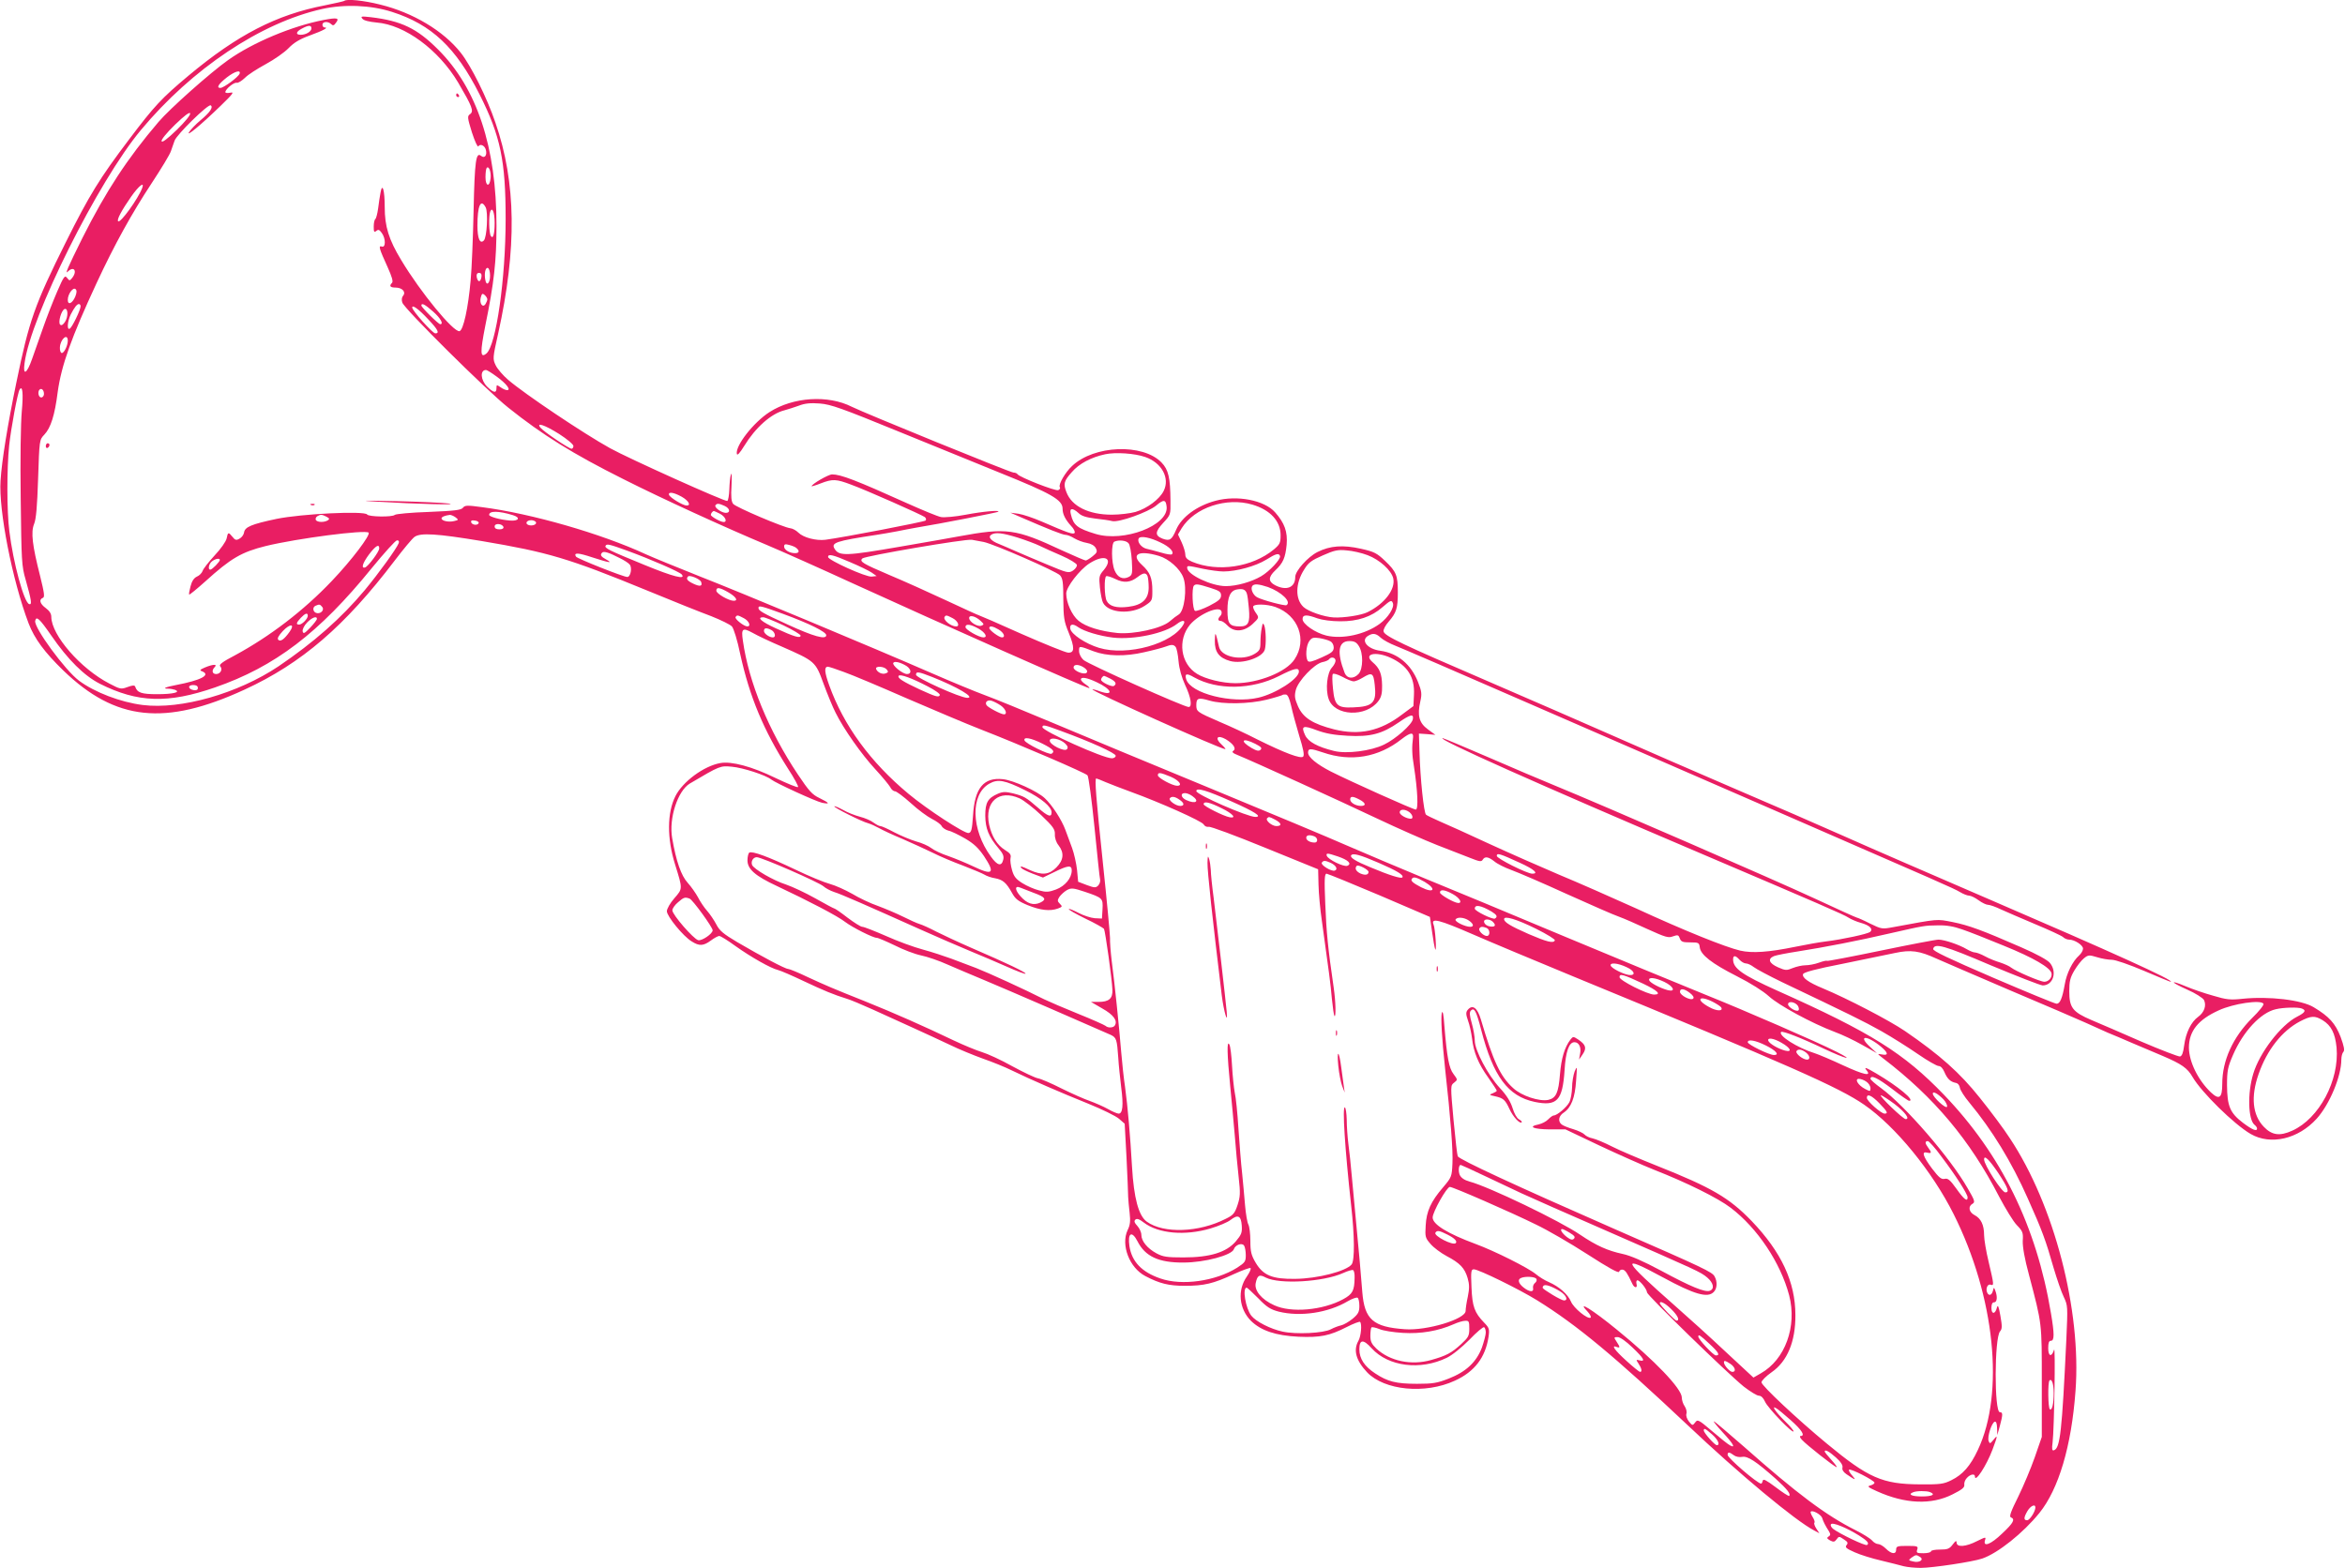 <?xml version="1.0" standalone="no"?>
<!DOCTYPE svg PUBLIC "-//W3C//DTD SVG 20010904//EN"
 "http://www.w3.org/TR/2001/REC-SVG-20010904/DTD/svg10.dtd">
<svg version="1.0" xmlns="http://www.w3.org/2000/svg"
 width="1280pt" height="856pt" viewBox="0 0 1280 856"
 preserveAspectRatio="xMidYMid meet">
<g transform="translate(0,856) scale(0.1,-0.1)"
fill="#e91e63" stroke="none">
<path d="M1879 8555 c-3 -2 -50 -13 -105 -24 -265 -51 -478 -161 -745 -384
-148 -124 -187 -166 -325 -349 -159 -210 -217 -304 -344 -559 -171 -343 -201
-428 -271 -769 -47 -228 -79 -423 -86 -534 -11 -161 64 -544 153 -779 32 -84
88 -159 190 -258 285 -275 555 -304 989 -104 311 143 548 347 819 704 48 63
97 122 109 130 33 23 120 18 367 -23 362 -61 474 -94 900 -269 140 -58 298
-121 352 -141 53 -21 104 -46 113 -56 10 -11 30 -76 45 -149 52 -237 128 -418
261 -627 34 -52 59 -98 55 -101 -3 -4 -59 19 -124 50 -127 62 -239 92 -300 81
-90 -16 -205 -101 -245 -180 -46 -91 -47 -231 -2 -374 42 -135 42 -131 -4
-184 -23 -26 -41 -58 -41 -71 0 -27 89 -137 136 -165 41 -26 63 -25 104 5 19
14 39 25 46 25 7 0 46 -24 87 -54 87 -62 195 -123 234 -132 16 -4 78 -31 139
-60 110 -52 166 -75 234 -96 19 -5 85 -33 145 -60 61 -28 160 -73 220 -100 61
-28 151 -69 201 -93 49 -24 130 -57 180 -75 49 -17 121 -46 159 -65 103 -50
262 -119 416 -181 74 -30 150 -67 167 -82 l31 -27 10 -185 c5 -102 9 -198 9
-215 1 -16 4 -56 8 -87 5 -45 3 -66 -11 -94 -38 -81 10 -206 97 -251 78 -41
128 -53 215 -53 106 0 156 12 266 63 48 22 90 37 93 34 4 -4 -5 -24 -20 -46
-53 -75 -43 -176 22 -242 55 -54 136 -81 260 -87 119 -5 169 5 263 53 37 19
70 31 73 28 11 -12 5 -78 -9 -103 -29 -51 -14 -107 47 -172 94 -99 317 -121
479 -46 108 49 167 127 184 239 6 43 4 49 -24 78 -52 54 -65 87 -69 194 -4 87
-2 97 13 97 26 0 248 -109 345 -169 219 -136 424 -307 821 -681 282 -267 588
-522 692 -576 l28 -15 -17 26 c-9 14 -14 28 -10 32 3 4 -1 17 -10 31 -8 13
-13 26 -10 29 10 10 56 -16 62 -34 6 -20 17 -42 37 -73 10 -17 9 -22 -2 -29
-11 -7 -9 -11 8 -21 19 -10 25 -9 36 6 12 17 14 17 39 0 22 -14 25 -20 15 -32
-9 -12 -2 -18 45 -39 31 -14 96 -34 144 -45 48 -12 103 -25 123 -31 20 -5 62
-9 93 -9 64 0 284 33 336 51 85 29 223 139 312 249 105 130 175 365 197 666
33 440 -116 1014 -358 1379 -32 50 -106 149 -164 221 -109 137 -218 234 -409
365 -85 58 -316 178 -448 233 -80 33 -115 59 -108 78 4 10 71 28 215 56 114
23 243 50 286 59 88 19 134 12 228 -31 30 -13 209 -91 399 -172 190 -80 377
-161 415 -178 39 -18 93 -42 120 -54 28 -11 86 -36 130 -55 44 -19 121 -51
170 -72 103 -44 135 -66 163 -115 49 -84 226 -258 317 -311 109 -63 260 -28
361 84 70 78 134 231 134 322 0 17 5 36 11 42 8 8 4 30 -15 82 -29 74 -62 111
-147 162 -66 40 -243 61 -389 46 -65 -7 -87 -5 -160 17 -47 13 -114 36 -149
51 -91 38 -86 24 8 -18 44 -19 84 -45 91 -56 15 -30 2 -68 -31 -92 -39 -28
-68 -87 -77 -157 -5 -40 -12 -58 -23 -60 -8 -1 -103 35 -210 81 -107 47 -230
100 -273 118 -103 44 -121 68 -121 157 0 55 5 75 28 114 15 25 38 55 52 66 23
19 29 19 72 6 25 -8 62 -14 80 -14 20 0 95 -26 175 -60 77 -33 143 -60 146
-60 30 3 -328 165 -983 447 -313 135 -673 291 -800 348 -126 56 -401 176 -610
265 -209 90 -501 217 -650 283 -148 65 -452 198 -675 294 -474 204 -574 251
-578 276 -2 10 11 34 28 53 42 49 50 73 50 159 0 94 -8 114 -70 173 -44 42
-59 50 -131 66 -98 22 -169 17 -238 -18 -53 -27 -121 -103 -121 -136 0 -58
-48 -77 -110 -45 -38 20 -38 44 1 81 43 40 55 69 62 140 6 71 -11 118 -63 177
-58 66 -207 95 -325 63 -101 -27 -185 -88 -215 -158 -24 -56 -35 -63 -74 -49
-43 17 -42 37 3 86 41 44 41 45 40 122 -1 124 -11 169 -49 208 -102 105 -368
95 -488 -19 -38 -35 -76 -102 -67 -116 4 -6 -1 -13 -9 -16 -16 -6 -212 71
-222 87 -3 5 -13 9 -22 9 -17 0 -814 325 -882 359 -130 66 -321 54 -450 -29
-87 -56 -187 -184 -178 -228 2 -11 16 4 40 43 61 100 147 177 220 195 18 5 53
16 78 25 33 13 64 16 115 12 61 -5 115 -24 440 -157 204 -83 449 -183 545
-222 278 -112 340 -147 340 -195 0 -30 15 -60 47 -95 14 -14 22 -31 19 -37 -7
-11 -36 -1 -181 62 -44 19 -100 38 -125 42 l-45 6 55 -24 c152 -66 230 -97
246 -97 9 0 31 -8 48 -19 17 -10 48 -22 68 -25 24 -4 42 -15 49 -28 10 -19 8
-25 -17 -45 -16 -13 -33 -23 -38 -23 -5 0 -63 25 -129 55 -255 119 -301 125
-567 76 -25 -5 -168 -30 -319 -56 -289 -50 -331 -52 -355 -12 -21 34 4 43 229
77 28 4 77 13 110 19 33 7 83 16 110 21 124 20 440 82 444 86 11 10 -83 2
-177 -16 -57 -11 -117 -16 -135 -13 -18 3 -102 38 -187 76 -277 125 -361 157
-408 157 -20 0 -112 -53 -112 -65 0 -1 23 5 50 16 65 25 84 24 166 -7 85 -31
384 -164 402 -177 7 -6 9 -14 4 -19 -7 -7 -448 -92 -547 -105 -51 -6 -120 12
-147 39 -12 12 -32 23 -44 24 -37 4 -298 115 -312 133 -10 12 -13 39 -9 101 2
47 1 74 -3 60 -5 -14 -8 -51 -9 -82 -1 -31 -6 -60 -11 -63 -10 -6 -539 232
-640 288 -146 81 -462 293 -556 373 -28 24 -59 60 -68 79 -17 35 -17 40 13
173 103 466 99 824 -15 1153 -46 136 -133 310 -189 381 -94 119 -260 219 -440
263 -91 23 -184 32 -196 20z m261 -60 c216 -69 349 -195 478 -451 114 -227
142 -361 142 -679 0 -328 -52 -691 -105 -735 -34 -28 -35 5 -6 152 48 234 61
353 61 546 0 430 -107 751 -319 962 -115 115 -200 156 -366 176 -53 6 -58 5
-47 -8 7 -10 37 -17 78 -21 153 -12 338 -148 445 -328 76 -130 87 -156 65
-172 -16 -11 -15 -19 10 -100 16 -49 31 -82 35 -76 10 16 35 5 41 -19 8 -30
-7 -49 -26 -33 -28 23 -35 -26 -41 -301 -3 -144 -10 -315 -16 -378 -13 -150
-40 -274 -61 -278 -33 -6 -212 211 -318 388 -68 112 -90 184 -90 289 0 93 -13
137 -23 79 -4 -18 -9 -57 -13 -86 -4 -29 -11 -55 -15 -58 -5 -3 -9 -21 -9 -41
0 -29 2 -33 14 -24 11 10 17 7 30 -11 22 -30 22 -82 0 -74 -20 7 -14 -12 32
-113 23 -51 31 -78 24 -85 -17 -17 -11 -26 19 -26 36 0 59 -24 41 -45 -7 -8
-9 -23 -4 -37 10 -33 460 -480 579 -574 185 -148 354 -253 628 -390 210 -106
553 -263 782 -359 83 -35 294 -129 470 -210 470 -215 1286 -577 1291 -572 3 2
-7 12 -21 21 -14 9 -25 21 -25 26 0 16 32 11 85 -14 83 -38 99 -78 20 -51 -21
8 -41 13 -42 11 -8 -8 699 -326 725 -326 4 0 -6 12 -21 26 -38 35 -22 54 24
28 41 -25 59 -51 41 -63 -10 -6 -3 -13 25 -24 79 -32 556 -249 758 -345 116
-55 264 -120 330 -146 66 -26 147 -57 180 -70 50 -20 61 -22 68 -10 12 20 31
17 64 -9 15 -13 57 -34 93 -47 36 -13 171 -71 300 -130 129 -58 258 -115 285
-124 28 -10 99 -41 159 -69 97 -44 113 -49 138 -39 26 9 30 8 37 -11 7 -19 16
-22 57 -22 46 0 49 -2 52 -27 5 -41 65 -88 203 -158 77 -39 143 -81 174 -109
53 -49 233 -147 360 -195 39 -14 106 -46 150 -71 l80 -45 -38 35 c-70 65 -15
64 62 -1 38 -32 40 -48 4 -41 -28 5 -28 5 7 -22 277 -212 472 -444 632 -754
35 -66 78 -137 97 -156 32 -33 35 -41 32 -86 -1 -33 10 -97 34 -185 72 -273
70 -258 70 -585 l0 -300 -38 -110 c-21 -60 -62 -158 -91 -217 -40 -80 -50
-108 -40 -112 25 -10 15 -30 -47 -88 -62 -60 -106 -77 -94 -37 6 19 5 19 -44
-5 -60 -31 -111 -35 -111 -8 -1 13 -5 11 -21 -10 -18 -24 -28 -28 -70 -28 -27
0 -49 -4 -49 -10 0 -5 -18 -10 -41 -10 -36 0 -40 2 -34 20 6 18 2 20 -54 20
-54 0 -61 -2 -61 -20 0 -28 -26 -25 -56 5 -14 14 -33 25 -42 25 -10 0 -25 9
-34 20 -10 11 -50 36 -90 56 -160 80 -320 200 -608 455 -87 76 -161 139 -165
139 -4 0 18 -27 49 -61 57 -61 72 -88 39 -70 -10 5 -54 40 -97 77 -75 64 -80
66 -93 48 -14 -18 -15 -18 -34 5 -11 14 -17 31 -14 42 4 10 -1 29 -9 41 -9 12
-16 34 -16 48 0 48 -147 202 -355 371 -132 108 -222 164 -161 100 15 -16 23
-31 18 -35 -16 -10 -93 53 -107 88 -17 40 -65 82 -120 106 -22 9 -54 29 -72
44 -41 34 -224 126 -330 165 -151 56 -233 106 -233 144 0 30 77 167 94 167 17
0 331 -137 471 -206 61 -29 187 -102 280 -162 118 -76 171 -105 173 -95 2 8
11 13 20 11 14 -3 25 -19 52 -77 11 -24 29 -25 23 -2 -3 12 -1 21 5 21 13 0
52 -49 52 -66 0 -15 440 -443 528 -514 35 -27 72 -50 83 -50 12 0 24 -12 33
-32 14 -34 156 -181 156 -162 0 5 -21 30 -46 54 -50 49 -77 88 -51 73 9 -4 45
-34 81 -66 61 -54 82 -87 54 -87 -6 0 -3 -10 8 -21 24 -27 179 -149 189 -149
4 0 -9 18 -29 40 -20 22 -36 42 -36 45 0 14 24 1 61 -32 27 -24 39 -43 36 -55
-3 -12 4 -24 21 -36 48 -33 57 -36 33 -9 -14 15 -22 30 -18 33 8 8 139 -59
139 -71 -1 -6 -11 -12 -23 -15 -19 -5 -12 -10 37 -32 153 -69 296 -75 411 -17
52 26 67 38 65 52 -2 11 4 28 14 38 19 21 44 25 44 8 0 -37 63 59 96 147 29
78 29 83 5 53 -18 -22 -20 -22 -26 -7 -9 22 16 100 33 106 8 2 12 -9 13 -35
l1 -38 14 50 c17 63 17 75 0 75 -31 0 -30 406 1 441 12 14 12 28 2 85 -9 52
-14 63 -19 45 -9 -37 -30 -38 -30 -2 0 21 5 31 15 31 16 0 19 31 6 64 -7 19
-8 19 -13 -2 -7 -25 -23 -29 -32 -7 -8 22 4 47 20 41 19 -7 18 1 -11 124 -14
58 -25 124 -25 147 0 55 -17 91 -52 109 -31 16 -37 48 -11 62 15 9 12 18 -27
85 -94 165 -342 451 -472 546 -32 23 -58 46 -58 51 0 24 39 5 118 -55 46 -36
88 -65 93 -65 35 0 -60 79 -179 149 -58 34 -70 38 -53 17 28 -34 -16 -24 -127
27 -64 30 -135 60 -157 67 -94 29 -201 97 -183 116 8 7 109 -32 237 -93 118
-55 168 -67 65 -15 -109 55 -488 220 -724 315 -129 52 -469 193 -755 312 -286
120 -632 264 -770 320 -137 57 -327 137 -421 178 -95 42 -430 182 -745 312
-316 130 -702 291 -859 357 -157 66 -325 135 -375 153 -49 18 -180 72 -290
120 -316 138 -1040 440 -1270 530 -115 46 -246 99 -290 119 -244 113 -623 222
-893 257 -81 11 -94 11 -105 -3 -10 -13 -45 -17 -187 -23 -96 -3 -179 -11
-185 -16 -13 -13 -142 -11 -151 2 -13 21 -359 4 -495 -24 -137 -29 -173 -44
-177 -75 -2 -12 -13 -27 -25 -33 -17 -10 -24 -8 -38 10 -22 27 -25 27 -32 -9
-4 -17 -32 -57 -66 -93 -32 -35 -62 -73 -65 -84 -4 -11 -17 -25 -31 -31 -16
-7 -28 -25 -35 -53 -6 -22 -10 -43 -7 -45 2 -2 41 30 88 72 139 126 197 160
330 193 173 42 544 90 561 73 12 -12 -93 -151 -201 -264 -154 -162 -337 -302
-529 -406 -67 -35 -89 -51 -80 -60 15 -15 2 -42 -22 -42 -22 0 -26 20 -8 38
17 17 -10 16 -53 -2 -28 -12 -31 -16 -16 -21 50 -20 -6 -49 -142 -75 -58 -11
-78 -20 -43 -20 11 0 28 -3 37 -6 34 -13 -9 -24 -97 -24 -86 0 -109 8 -120 41
-3 9 -14 8 -42 -2 -35 -13 -40 -12 -99 19 -157 81 -316 264 -317 364 0 18 -10
33 -30 48 -32 23 -39 47 -16 56 11 4 8 26 -15 119 -43 169 -51 240 -33 284 11
26 17 94 22 248 7 211 7 212 34 240 35 37 57 106 73 233 20 145 75 299 212
594 98 211 194 384 301 546 52 79 100 158 105 175 6 16 14 42 20 57 11 33 183
201 197 193 16 -10 -5 -40 -56 -82 -25 -21 -52 -49 -61 -63 -22 -33 65 39 172
143 66 64 75 76 53 71 -16 -3 -28 -2 -28 3 0 16 47 55 62 51 8 -2 28 11 45 27
16 17 68 50 114 75 46 25 102 64 124 87 29 30 60 49 115 69 74 27 106 44 82
44 -7 0 -12 7 -12 15 0 18 31 20 48 3 9 -9 15 -8 26 8 20 26 7 29 -67 15 -172
-33 -387 -123 -522 -219 -95 -67 -319 -266 -380 -338 -169 -198 -287 -378
-415 -633 -81 -163 -98 -203 -79 -183 32 31 52 3 24 -34 -14 -18 -16 -18 -29
-1 -12 16 -18 8 -54 -75 -22 -51 -57 -140 -77 -198 -20 -58 -47 -134 -60 -170
-28 -81 -51 -94 -41 -23 33 255 402 994 635 1273 279 335 654 586 990 661 122
27 266 21 381 -16z m-440 -90 c0 -17 -30 -35 -59 -35 -29 0 -26 17 7 34 35 19
52 20 52 1z m-392 -247 c-6 -18 -87 -78 -105 -78 -24 0 -10 22 36 58 43 33 76
42 69 20z m-343 -307 c-53 -51 -80 -71 -83 -62 -3 8 27 45 73 90 53 51 80 71
83 62 3 -8 -27 -45 -73 -90z m1713 -263 c-5 -51 -28 -47 -28 5 0 24 3 47 7 51
12 11 24 -22 21 -56z m-1902 -55 c-22 -58 -119 -193 -131 -181 -9 8 19 60 72
136 42 59 73 83 59 45z m1875 -105 c14 -26 7 -164 -10 -181 -21 -21 -35 10
-35 81 0 109 18 150 45 100z m49 -85 c0 -62 -9 -91 -21 -71 -10 15 -12 109 -3
133 11 28 24 -4 24 -62z m-25 -288 c0 -42 -20 -60 -26 -23 -7 35 1 70 14 65 7
-2 12 -21 12 -42z m-47 -7 c-2 -13 -7 -23 -13 -23 -5 0 -11 10 -13 23 -2 15 2
22 13 22 11 0 15 -7 13 -22z m-2217 -107 c-16 -38 -41 -49 -41 -18 0 31 29 72
43 58 7 -7 6 -19 -2 -40z m2249 -15 c0 -6 -5 -18 -10 -26 -15 -23 -34 3 -26
35 6 22 9 25 21 15 8 -7 15 -18 15 -24z m-2220 -38 c0 -19 -46 -115 -59 -122
-17 -11 -13 40 5 77 21 40 34 57 45 57 5 0 9 -6 9 -12z m1924 -29 c41 -36 59
-69 39 -69 -10 0 -103 92 -103 102 0 16 19 7 64 -33z m-26 -43 c53 -56 63 -76
38 -76 -15 0 -126 124 -126 141 0 17 34 -7 88 -65z m-1983 -13 c-11 -17 -20
-22 -27 -15 -12 12 7 79 25 85 19 6 20 -42 2 -70z m15 -103 c0 -28 -22 -71
-34 -67 -6 2 -10 16 -9 31 3 46 43 79 43 36z m2341 -196 c53 -38 80 -74 57
-74 -8 0 -24 7 -36 16 -21 14 -22 14 -22 -5 0 -29 -16 -26 -51 8 -36 36 -40
91 -6 91 5 0 31 -16 58 -36z m-2592 -189 c-6 -64 -9 -264 -6 -475 4 -342 5
-370 27 -445 32 -114 36 -139 19 -133 -28 9 -87 226 -108 398 -14 108 -14 342
-1 468 10 93 46 288 57 305 16 26 21 -21 12 -118z m121 94 c0 -10 -7 -19 -15
-19 -15 0 -21 31 -9 43 11 10 24 -3 24 -24z m2813 -219 c42 -27 77 -56 77 -65
0 -8 -5 -15 -10 -15 -14 0 -152 93 -169 114 -28 33 23 16 102 -34z m3198 -125
c90 -31 136 -115 101 -185 -22 -45 -90 -96 -154 -115 -29 -8 -87 -15 -129 -15
-127 0 -219 46 -248 123 -18 46 -13 62 29 109 40 47 107 82 183 98 56 12 161
5 218 -15z m-2530 -217 c37 -21 53 -48 27 -48 -20 0 -91 43 -96 58 -6 19 26
14 69 -10z m2647 -55 c10 -102 -234 -195 -388 -148 -99 30 -121 47 -135 108
-9 34 9 36 42 6 16 -16 42 -24 90 -30 37 -4 80 -10 94 -14 35 -9 197 49 240
85 41 35 53 33 57 -7z m468 12 c98 -29 154 -90 154 -167 0 -42 -4 -50 -37 -78
-118 -97 -306 -125 -446 -67 -27 12 -37 22 -37 39 0 13 -9 43 -20 67 l-20 43
20 34 c71 113 244 171 386 129z m-2881 -7 c29 -13 34 -38 7 -38 -23 0 -64 29
-57 41 8 12 19 11 50 -3z m-1157 -50 c45 -13 35 -34 -14 -30 -53 4 -114 21
-114 31 0 23 52 22 128 -1z m1132 7 c29 -15 42 -45 20 -45 -17 0 -70 30 -70
39 0 8 10 21 17 21 2 0 17 -7 33 -15z m-2148 -16 c17 -9 18 -13 7 -20 -20 -12
-57 -11 -65 2 -3 6 0 15 7 20 18 11 26 11 51 -2z m704 -3 c18 -14 18 -15 -8
-21 -29 -7 -68 1 -68 15 0 8 20 16 46 19 5 0 19 -5 30 -13z m127 -31 c-4 -15
-36 -12 -41 3 -3 9 3 13 19 10 13 -1 23 -7 22 -13z m312 5 c8 -13 -20 -24 -41
-16 -20 8 -9 26 16 26 10 0 22 -5 25 -10z m-177 -27 c2 -8 -6 -13 -22 -13 -17
0 -26 5 -26 16 0 19 41 16 48 -3z m2807 -58 c44 -14 98 -34 120 -45 22 -11 76
-35 120 -54 44 -19 81 -42 83 -50 2 -8 -8 -22 -21 -31 -24 -15 -30 -14 -144
34 -66 27 -144 61 -174 74 -30 13 -68 30 -86 37 -44 17 -62 38 -42 51 23 14
59 10 144 -16z m780 -27 c49 -23 75 -51 62 -64 -3 -4 -30 0 -59 9 -29 8 -65
18 -80 21 -29 7 -53 39 -42 57 9 15 62 5 119 -23z m-965 3 c57 -12 396 -160
416 -182 15 -17 18 -38 18 -132 1 -99 4 -120 29 -180 34 -83 33 -113 -4 -110
-14 1 -128 47 -253 102 -124 56 -229 101 -231 101 -3 0 -82 36 -176 80 -94 44
-236 108 -315 141 -145 62 -164 73 -147 90 14 14 565 108 598 102 17 -3 46 -8
65 -12z m-3194 -7 c-12 -30 -108 -163 -185 -256 -128 -153 -279 -286 -471
-416 -221 -148 -532 -237 -741 -211 -121 15 -264 70 -348 133 -76 57 -246 289
-239 326 6 29 23 14 88 -80 91 -132 179 -219 265 -263 207 -104 372 -109 629
-20 326 113 568 297 855 651 68 83 130 152 138 152 10 0 13 -6 9 -16z m3984 0
c8 -8 15 -50 18 -94 4 -72 3 -79 -17 -90 -32 -16 -61 -3 -77 36 -18 42 -19
150 -1 157 26 11 65 6 77 -9z m-2735 -41 c131 -48 284 -115 296 -129 25 -31
-46 -13 -204 52 -193 79 -220 92 -211 105 6 11 20 8 119 -28z m922 15 c19 -16
16 -28 -8 -28 -29 0 -59 18 -59 36 0 13 6 15 27 9 16 -4 34 -11 40 -17z
m-2277 -2 c0 -18 -60 -98 -77 -104 -24 -7 -13 25 22 72 36 47 55 58 55 32z
m5395 -37 c66 -25 130 -83 140 -127 13 -59 -47 -138 -140 -184 -33 -17 -131
-32 -185 -29 -54 3 -139 33 -165 57 -46 43 -45 129 4 205 23 38 40 50 102 77
63 28 82 32 130 27 31 -2 83 -14 114 -26z m-4084 -15 c25 -12 50 -28 56 -36
15 -17 5 -68 -13 -68 -21 0 -273 100 -280 111 -14 23 11 22 89 -4 93 -30 116
-34 75 -11 -28 15 -34 25 -21 37 8 9 36 1 94 -29z m2945 11 c54 -16 115 -70
133 -118 22 -58 6 -184 -25 -202 -9 -5 -32 -22 -50 -38 -45 -38 -194 -71 -284
-63 -95 10 -173 34 -213 67 -36 30 -67 98 -67 149 0 35 72 128 125 163 83 54
135 31 80 -35 -26 -30 -27 -37 -21 -97 4 -35 11 -72 17 -82 30 -57 154 -65
228 -16 40 26 41 29 41 81 0 70 -12 101 -57 142 -63 58 -18 82 93 49z m661 -1
c5 -16 -57 -83 -103 -110 -53 -31 -134 -54 -193 -54 -78 0 -211 63 -211 100 0
13 2 13 85 -5 39 -8 89 -15 113 -15 71 0 176 29 233 64 54 34 70 38 76 20z
m-2347 -33 c50 -21 103 -47 118 -57 l27 -19 -27 -3 c-30 -4 -238 90 -238 107
0 19 27 12 120 -28z m-3440 12 c0 -10 -42 -53 -52 -53 -15 0 -8 33 10 46 18
14 42 18 42 7z m5064 -89 c3 -9 6 -36 6 -61 0 -64 -35 -97 -112 -106 -64 -8
-102 3 -117 32 -13 23 -15 128 -3 135 5 3 27 -4 50 -15 46 -23 82 -20 122 11
31 24 46 25 54 4z m-2437 -31 c9 -24 -6 -27 -42 -10 -34 16 -42 27 -29 40 9 9
65 -14 71 -30z m2778 -32 c51 -16 60 -22 60 -42 0 -19 -13 -30 -65 -57 -36
-18 -71 -30 -77 -27 -14 5 -19 126 -6 138 10 10 22 9 88 -12z m316 4 c74 -27
130 -81 101 -99 -9 -5 -130 27 -160 43 -22 12 -37 45 -27 61 9 14 35 12 86 -5z
m-2947 -28 c42 -24 58 -47 31 -47 -27 0 -95 39 -95 55 0 21 18 18 64 -8z
m2831 -5 c4 -9 9 -47 12 -84 7 -78 -3 -98 -49 -98 -57 0 -68 14 -68 88 0 74
16 108 53 114 30 5 44 0 52 -20z m798 -55 c9 -24 -26 -79 -72 -113 -80 -58
-202 -85 -291 -64 -61 15 -130 63 -130 90 0 25 22 26 81 4 26 -9 77 -16 124
-16 96 -1 172 25 231 77 44 38 50 41 57 22z m-5844 -21 c14 -17 -11 -41 -34
-32 -18 7 -20 32 -2 39 20 9 24 8 36 -7z m5203 0 c125 -45 175 -180 104 -286
-45 -69 -197 -130 -323 -130 -70 0 -164 23 -209 51 -90 55 -108 185 -38 269
50 58 159 105 171 73 3 -8 1 -19 -6 -26 -15 -15 -14 -27 2 -27 8 0 24 -11 37
-25 36 -38 90 -35 137 8 35 33 36 35 20 58 -10 13 -17 29 -17 36 0 17 73 16
122 -1z m-2689 -37 c147 -54 237 -99 237 -117 0 -26 -69 -7 -210 58 -138 63
-160 76 -160 91 0 15 15 11 133 -32z m-2593 -11 c0 -16 -31 -48 -47 -48 -19 0
-16 10 9 37 24 25 38 30 38 11z m2380 -13 c29 -15 41 -45 19 -45 -18 0 -70 41
-64 51 8 12 11 12 45 -6z m1140 0 c29 -15 41 -45 19 -45 -29 0 -73 36 -63 52
7 11 11 10 44 -7z m154 -16 c18 -17 18 -19 3 -25 -21 -8 -67 21 -67 42 0 19
36 10 64 -17z m-3624 12 c0 -5 -17 -27 -37 -48 -31 -32 -37 -35 -41 -20 -2 11
8 31 24 48 27 28 54 38 54 20z m2546 -35 c52 -25 94 -50 94 -56 0 -17 -36 -6
-136 40 -79 36 -105 60 -68 60 9 0 59 -20 110 -44z m2185 7 c-57 -107 -307
-177 -462 -130 -73 22 -153 75 -157 105 -4 25 14 29 43 8 33 -23 116 -48 190
-57 114 -13 284 23 350 75 28 22 48 21 36 -1z m-4880 -42 c-30 -42 -50 -56
-62 -44 -7 7 1 22 25 48 40 42 68 40 37 -4z m3760 17 c37 -21 52 -48 27 -48
-24 0 -98 42 -98 56 0 20 26 17 71 -8z m110 -5 c29 -17 39 -43 18 -43 -15 0
-69 39 -69 51 0 14 19 11 51 -8z m-1184 -93 c182 -80 184 -81 228 -202 21 -57
50 -128 66 -159 44 -89 142 -228 217 -309 38 -41 74 -85 81 -97 6 -13 18 -23
26 -23 8 0 47 -29 87 -65 39 -36 91 -74 115 -86 24 -12 48 -29 53 -39 5 -10
22 -21 37 -25 16 -3 56 -23 91 -43 48 -28 73 -52 103 -96 63 -95 49 -108 -61
-55 -36 17 -96 42 -133 55 -37 12 -79 32 -94 44 -14 11 -51 28 -82 36 -31 9
-85 32 -120 50 -35 19 -69 34 -76 34 -7 0 -23 9 -37 19 -14 11 -47 25 -74 32
-27 7 -68 23 -92 37 -24 13 -45 22 -48 20 -5 -6 150 -84 186 -93 14 -4 40 -16
58 -26 19 -11 77 -38 130 -60 53 -23 127 -57 164 -75 37 -19 111 -50 165 -70
54 -21 107 -43 118 -50 11 -7 37 -16 57 -19 42 -8 61 -24 92 -80 18 -33 33
-45 86 -67 69 -28 122 -34 165 -18 24 9 25 11 10 26 -14 14 -14 19 -2 38 8 11
26 28 40 36 24 13 33 13 99 -9 97 -33 99 -35 96 -95 l-3 -51 -40 2 c-22 2 -62
15 -88 29 -27 14 -51 24 -53 21 -3 -3 37 -26 90 -52 53 -25 98 -51 102 -56 7
-12 44 -276 46 -333 2 -48 -19 -66 -76 -66 l-41 0 62 -36 c61 -34 85 -67 68
-93 -8 -13 -38 -14 -50 -2 -6 5 -73 35 -150 66 -77 31 -160 67 -185 79 -106
54 -310 147 -372 171 -38 14 -98 37 -135 51 -38 14 -108 37 -156 50 -49 13
-139 46 -201 74 -62 27 -120 50 -129 50 -9 0 -45 23 -81 50 -36 28 -68 50 -72
50 -3 0 -50 25 -103 55 -53 30 -126 64 -161 76 -67 21 -176 84 -185 107 -7 20
6 42 26 42 26 0 340 -137 364 -159 11 -10 37 -24 58 -31 37 -11 175 -72 472
-205 83 -37 202 -89 265 -115 63 -26 157 -66 209 -89 51 -23 96 -40 99 -37 5
6 -101 57 -298 142 -69 30 -154 70 -190 88 -36 19 -76 37 -90 41 -14 4 -54 22
-90 40 -36 18 -98 44 -138 59 -41 14 -104 44 -140 66 -37 21 -92 46 -122 54
-30 8 -116 43 -190 79 -147 70 -234 102 -250 92 -5 -3 -10 -22 -10 -42 0 -48
42 -85 160 -140 178 -84 332 -164 374 -197 40 -30 151 -86 171 -86 8 0 52 -19
98 -41 45 -23 110 -48 144 -55 34 -7 99 -29 145 -50 46 -20 135 -58 198 -84
111 -46 636 -274 693 -300 31 -15 34 -25 41 -125 2 -38 10 -112 16 -162 13
-98 8 -143 -14 -143 -7 0 -34 11 -58 25 -25 14 -69 33 -99 44 -30 10 -99 41
-154 68 -55 28 -113 53 -130 56 -16 3 -79 33 -140 66 -60 34 -135 68 -165 77
-30 9 -100 38 -155 64 -163 78 -321 148 -485 214 -176 70 -217 88 -310 131
-52 25 -101 45 -108 45 -16 0 -144 68 -279 147 -74 44 -96 62 -113 96 -12 23
-35 57 -51 75 -16 18 -38 51 -49 73 -12 22 -37 58 -56 79 -36 39 -63 117 -85
244 -19 108 30 258 96 298 166 98 166 98 230 92 59 -5 186 -46 215 -70 26 -20
244 -120 278 -127 45 -9 40 -1 -15 26 -40 19 -57 38 -118 129 -160 240 -268
503 -300 730 -10 67 -2 73 53 43 26 -15 98 -49 159 -75z m-56 90 c20 -11 26
-40 8 -40 -20 0 -49 21 -49 35 0 18 14 19 41 5z m3326 -42 c13 -12 50 -32 81
-44 31 -12 356 -152 722 -312 366 -159 976 -425 1355 -590 921 -401 965 -420
1003 -442 18 -11 41 -20 51 -20 9 0 32 -11 51 -25 19 -14 42 -25 52 -25 10 0
41 -11 70 -25 29 -13 114 -50 188 -81 74 -31 142 -62 151 -70 8 -8 23 -14 33
-14 30 0 76 -30 76 -49 0 -10 -9 -26 -21 -37 -36 -32 -69 -98 -79 -160 -13
-75 -26 -104 -44 -104 -9 0 -164 64 -346 142 -248 107 -330 146 -328 157 7 34
59 20 314 -89 144 -60 272 -110 284 -110 56 0 80 72 40 122 -12 16 -72 49
-157 86 -215 94 -286 120 -375 138 -89 17 -70 19 -325 -28 -59 -11 -63 -11
-126 20 -35 18 -68 32 -71 32 -4 0 -109 48 -234 106 -213 99 -1151 507 -1417
616 -66 27 -229 96 -362 154 -132 57 -244 104 -248 104 -42 0 518 -250 1410
-630 643 -274 782 -334 805 -350 14 -9 44 -22 66 -28 50 -14 70 -34 52 -50
-14 -11 -151 -41 -243 -52 -33 -4 -107 -17 -165 -29 -147 -30 -236 -36 -301
-21 -81 19 -303 108 -572 232 -133 60 -321 143 -418 183 -96 41 -267 116 -380
168 -112 52 -233 107 -269 122 -36 16 -70 32 -76 37 -12 9 -32 197 -36 348
l-3 95 45 -3 45 -4 -41 30 c-48 35 -59 75 -41 154 9 40 7 54 -13 105 -38 96
-111 157 -205 170 -71 9 -110 57 -67 82 26 16 44 13 69 -11z m-276 -19 c11 -5
19 -20 19 -34 0 -21 -11 -30 -67 -55 -51 -23 -68 -27 -75 -18 -13 22 -9 82 8
107 14 20 22 22 57 17 22 -4 48 -11 58 -17z m156 -26 c25 -38 24 -124 -1 -152
-28 -30 -64 -27 -77 7 -43 112 -34 172 26 172 27 0 39 -6 52 -27z m-1000 -5
c6 -7 13 -42 16 -78 4 -43 17 -88 36 -130 32 -67 40 -120 19 -120 -25 0 -551
235 -574 257 -14 13 -24 33 -24 49 0 29 -1 29 80 -2 72 -27 172 -29 275 -5 50
11 102 25 115 30 34 13 46 13 57 -1z m1173 -59 c92 -42 133 -105 128 -202 l-3
-62 -62 -46 c-119 -91 -234 -115 -371 -81 -117 30 -169 63 -197 126 -18 42
-20 56 -12 89 13 50 100 142 145 152 17 3 34 11 37 16 10 15 35 10 35 -8 0 -9
-9 -26 -20 -38 -26 -28 -36 -117 -18 -170 31 -95 205 -103 272 -12 16 21 21
43 20 85 -1 63 -13 94 -52 127 -52 45 16 61 98 24z m-2642 -45 c27 -18 29 -44
3 -44 -24 0 -83 48 -75 61 7 11 39 3 72 -17z m971 -10 c15 -11 19 -20 12 -27
-13 -13 -71 10 -71 29 0 19 30 18 59 -2z m-1312 -23 c43 -15 197 -80 343 -144
146 -63 328 -140 405 -170 211 -82 569 -236 581 -250 6 -7 23 -133 38 -282 15
-148 28 -278 31 -288 2 -9 -3 -24 -11 -32 -13 -13 -21 -12 -62 3 l-47 18 -6
64 c-4 36 -16 90 -27 120 -11 30 -28 75 -37 100 -20 54 -72 135 -112 172 -40
38 -171 98 -229 104 -105 11 -154 -48 -163 -200 -5 -76 -9 -91 -24 -94 -22 -4
-226 129 -328 214 -208 173 -354 373 -433 593 -26 72 -28 101 -7 101 6 0 45
-13 88 -29z m233 14 c10 -12 9 -16 -5 -21 -19 -8 -46 5 -53 24 -5 17 43 15 58
-3z m2250 -11 c0 -40 -126 -121 -221 -143 -145 -34 -370 23 -394 100 -10 32 2
35 43 11 127 -71 314 -68 463 7 84 43 109 48 109 25z m-2002 -30 c139 -55 238
-114 192 -114 -39 0 -280 109 -280 126 0 19 12 18 88 -12z m2301 -24 c9 0 31
9 49 20 51 31 59 27 66 -40 11 -96 -10 -118 -117 -122 -87 -4 -102 10 -111
102 -4 39 -5 74 -1 80 3 5 25 -1 52 -15 25 -14 53 -25 62 -25z m-2324 -28 c39
-20 68 -41 65 -47 -6 -14 -22 -9 -110 31 -92 43 -122 62 -115 74 7 12 74 -13
160 -58z m995 43 c31 -16 37 -29 20 -40 -11 -7 -70 21 -70 34 0 8 10 21 17 21
2 0 17 -7 33 -15z m-4980 -51 c0 -10 -7 -14 -22 -12 -32 5 -35 28 -4 28 17 0
26 -5 26 -16z m5968 -99 c7 -33 27 -106 44 -163 22 -71 29 -105 21 -113 -13
-13 -101 20 -248 93 -60 31 -155 75 -210 98 -122 53 -125 55 -125 91 0 38 11
42 72 24 73 -21 215 -19 312 5 44 11 82 23 85 25 3 3 12 4 21 3 10 -2 19 -24
28 -63z m-1585 3 c27 -19 37 -48 17 -48 -16 0 -88 38 -95 50 -11 17 6 31 28
24 12 -4 34 -15 50 -26z m2249 -74 c-4 -29 -94 -109 -157 -139 -71 -35 -205
-52 -273 -35 -90 22 -141 50 -158 86 -24 51 -12 56 64 27 49 -18 94 -26 168
-30 123 -7 188 10 279 73 64 44 82 48 77 18z m-1920 -65 c164 -60 298 -121
298 -135 0 -8 -10 -14 -21 -14 -48 0 -379 149 -379 170 0 15 11 13 102 -21z
m1921 -35 c-7 -52 -6 -95 5 -159 20 -130 25 -235 10 -235 -14 0 -357 154 -464
208 -76 39 -124 78 -124 103 0 24 13 24 81 1 153 -53 304 -27 430 73 47 36 65
39 62 9z m-2023 -34 c59 -30 70 -42 50 -55 -13 -8 -143 56 -148 73 -6 21 36
13 98 -18z m125 0 c14 -14 16 -23 8 -31 -14 -14 -93 25 -93 47 0 22 57 11 85
-16z m1037 -1 c31 -16 38 -23 29 -32 -9 -9 -21 -7 -49 9 -68 40 -51 59 20 23z
m-461 -180 c46 -20 67 -49 34 -49 -25 0 -105 43 -105 57 0 18 13 16 71 -8z
m-354 -30 c26 -11 89 -35 138 -53 157 -57 386 -159 395 -177 6 -10 17 -15 27
-13 10 3 149 -49 308 -114 l290 -118 2 -84 c1 -47 9 -134 18 -195 39 -282 48
-346 55 -428 5 -49 11 -91 14 -94 9 -10 7 79 -4 154 -32 219 -40 305 -46 456
-6 139 -4 167 7 167 8 -1 138 -54 289 -118 l275 -118 12 -82 c6 -45 14 -88 17
-95 9 -18 0 115 -9 135 -16 39 30 27 212 -52 103 -45 352 -149 553 -232 1181
-486 1447 -604 1585 -699 171 -118 372 -364 489 -598 225 -449 279 -977 132
-1287 -41 -88 -83 -135 -144 -165 -42 -21 -60 -24 -172 -23 -205 1 -282 35
-509 223 -162 134 -356 316 -356 334 0 9 25 34 55 55 86 59 131 168 130 312 0
181 -77 345 -239 514 -123 127 -217 182 -516 301 -93 37 -204 84 -245 105 -41
21 -89 41 -107 45 -17 3 -37 13 -44 21 -6 7 -34 21 -61 29 -28 8 -57 20 -64
26 -22 18 -16 47 12 65 40 27 61 80 67 174 6 80 6 83 -8 50 -7 -19 -14 -59
-14 -88 -1 -29 -7 -65 -15 -80 -14 -27 -67 -72 -85 -72 -6 0 -19 -10 -30 -21
-11 -12 -35 -24 -53 -28 -60 -12 -29 -26 60 -27 l87 0 185 -88 c102 -48 237
-108 300 -133 174 -68 348 -154 417 -207 146 -111 272 -300 319 -478 44 -170
-22 -351 -155 -426 l-40 -23 -153 142 c-84 79 -207 190 -273 248 -295 260
-306 286 -68 157 171 -93 244 -114 277 -80 19 18 21 57 5 85 -12 24 -58 46
-539 256 -552 242 -851 381 -863 400 -3 5 -13 93 -23 198 -17 188 -17 189 3
204 20 16 20 16 -3 47 -25 32 -36 93 -50 264 -4 60 -9 86 -14 70 -6 -26 0
-137 18 -305 30 -267 44 -452 40 -518 -3 -70 -5 -75 -50 -128 -68 -79 -92
-132 -96 -210 -4 -62 -2 -68 27 -101 16 -19 56 -49 88 -66 72 -38 98 -65 114
-120 10 -35 10 -56 1 -101 -7 -31 -12 -66 -12 -78 0 -45 -212 -109 -332 -100
-173 12 -220 53 -232 203 -7 92 -17 205 -36 404 -6 63 -15 165 -21 225 -5 61
-14 142 -19 180 -5 39 -9 98 -9 132 -1 34 -5 64 -10 67 -15 9 0 -225 34 -534
19 -167 20 -300 3 -323 -29 -37 -186 -78 -308 -79 -125 -2 -175 19 -216 88
-24 41 -29 60 -29 119 0 39 -5 79 -11 90 -6 11 -14 58 -18 105 -4 47 -11 126
-16 175 -6 50 -14 158 -20 242 -5 83 -14 172 -20 197 -5 25 -12 92 -15 147 -3
55 -9 108 -15 117 -14 25 -12 -55 5 -228 8 -80 19 -201 25 -270 5 -69 15 -170
21 -226 10 -89 9 -107 -6 -153 -15 -45 -23 -55 -64 -75 -146 -75 -339 -82
-431 -16 -45 32 -71 129 -81 300 -10 173 -23 325 -38 436 -7 45 -16 130 -21
190 -11 135 -36 379 -52 499 -6 50 -10 105 -9 124 0 18 -17 203 -39 410 -37
354 -46 461 -36 461 2 0 26 -9 53 -21z m-440 -44 c87 -43 143 -90 143 -120 0
-29 -20 -23 -74 25 -67 58 -76 63 -138 79 -39 9 -54 9 -80 -2 -56 -24 -70 -48
-70 -120 1 -71 18 -114 73 -179 24 -28 30 -43 25 -62 -9 -38 -32 -32 -67 17
-109 149 -113 341 -8 399 46 26 84 19 196 -37z m1122 -59 c131 -58 174 -86
133 -86 -43 0 -322 122 -322 141 0 21 59 3 189 -55z m-211 28 c42 -29 19 -46
-33 -22 -29 13 -34 38 -7 38 10 0 28 -7 40 -16z m-942 -13 c23 -11 76 -52 118
-92 65 -62 75 -77 74 -104 -1 -20 7 -44 20 -60 32 -41 28 -81 -12 -121 -40
-40 -78 -44 -145 -14 -49 23 -55 24 -46 11 3 -5 31 -19 62 -31 l56 -21 62 30
c75 37 95 39 95 9 0 -42 -36 -85 -85 -104 -41 -15 -54 -16 -94 -5 -25 6 -66
24 -90 39 -35 22 -47 36 -57 72 -7 24 -11 54 -8 66 4 17 -2 26 -30 43 -44 28
-72 73 -87 139 -26 125 54 194 167 143z m872 -7 c27 -18 29 -34 4 -34 -23 0
-64 29 -57 41 9 13 28 11 53 -7z m982 1 c35 -18 39 -35 9 -35 -29 0 -59 18
-59 35 0 19 14 19 50 0z m-751 -48 c60 -29 83 -56 43 -49 -33 6 -142 61 -142
71 0 19 33 11 99 -22z m1024 -21 c18 -14 23 -36 8 -36 -24 0 -61 21 -61 35 0
18 29 19 53 1z m-733 -41 c36 -19 39 -35 7 -35 -25 0 -62 32 -50 43 9 9 10 9
43 -8z m214 -91 c20 -8 21 -34 2 -34 -25 0 -46 12 -46 26 0 15 18 18 44 8z
m129 -110 c56 -19 78 -40 51 -51 -19 -7 -105 34 -112 55 -5 16 5 15 61 -4z
m223 -35 c101 -44 137 -66 129 -79 -6 -9 -70 11 -175 55 -81 33 -112 53 -105
65 9 14 47 4 151 -41z m771 0 c77 -35 104 -59 67 -59 -29 0 -194 83 -194 97 0
18 16 13 127 -38z m-1033 0 c29 -14 40 -35 22 -42 -18 -7 -79 31 -71 43 8 13
18 13 49 -1z m206 -49 c0 -17 -18 -20 -44 -9 -25 12 -33 29 -20 42 8 8 64 -21
64 -33z m307 -55 c66 -40 50 -64 -20 -29 -44 23 -58 35 -51 45 8 14 24 11 71
-16z m-2136 -59 c66 -24 74 -36 37 -54 -37 -17 -72 -6 -108 35 -31 35 -32 60
-1 47 9 -4 41 -16 72 -28z m2290 -8 c36 -20 53 -48 29 -48 -21 0 -100 45 -100
57 0 19 27 16 71 -9z m-4167 -24 c17 -6 126 -157 126 -173 0 -19 -59 -59 -79
-54 -26 7 -141 139 -141 163 0 10 14 30 31 44 32 28 38 29 63 20z m4378 -71
c29 -18 34 -28 18 -38 -11 -7 -110 41 -110 54 0 24 32 19 92 -16z m-124 -49
c26 -18 29 -34 7 -34 -28 0 -87 29 -80 40 9 15 47 12 73 -6z m367 -45 c58 -29
104 -57 102 -63 -7 -18 -44 -8 -142 34 -100 44 -135 65 -135 82 0 20 68 0 175
-53z m-237 39 c20 -20 14 -30 -15 -26 -32 4 -46 38 -16 38 11 0 24 -5 31 -12z
m2562 -42 c36 -12 138 -52 227 -89 163 -66 255 -120 261 -151 5 -22 -16 -46
-39 -46 -23 0 -157 58 -181 77 -9 8 -36 20 -60 28 -24 7 -62 22 -83 34 -22 12
-47 21 -55 21 -8 0 -28 8 -45 18 -40 24 -122 52 -154 52 -15 0 -156 -27 -315
-60 -159 -33 -291 -58 -293 -56 -3 3 -23 -2 -45 -10 -22 -8 -55 -14 -73 -14
-18 0 -49 -7 -69 -15 -34 -14 -40 -14 -81 4 -49 22 -58 46 -22 61 12 5 69 16
127 25 152 24 333 59 505 99 190 43 188 43 265 44 45 1 85 -6 130 -22z m-2596
8 c20 -8 21 -44 2 -44 -19 0 -48 29 -41 41 7 11 17 11 39 3z m1381 -174 c10
-11 26 -20 35 -20 10 0 29 -9 43 -20 14 -11 84 -48 154 -82 365 -174 447 -214
543 -268 58 -33 147 -89 199 -125 52 -36 103 -65 113 -65 11 0 23 -13 31 -32
16 -38 33 -54 62 -60 12 -2 21 -13 23 -27 2 -13 25 -49 51 -80 125 -151 231
-324 320 -525 78 -174 98 -229 141 -380 18 -60 42 -131 55 -157 22 -47 22 -51
14 -231 -24 -508 -34 -595 -68 -606 -10 -3 -12 6 -7 44 9 75 16 532 8 505 -13
-42 -32 -37 -32 8 0 30 4 41 15 41 19 0 19 38 0 150 -79 476 -271 867 -585
1194 -218 226 -395 338 -910 568 -191 86 -240 121 -240 170 0 24 13 23 35 -2z
m-617 -40 c45 -20 53 -47 14 -43 -31 4 -95 36 -100 51 -6 18 37 15 86 -8z m90
-90 c80 -38 103 -60 61 -60 -36 0 -189 77 -189 95 0 21 19 16 128 -35z m117 9
c50 -24 64 -56 19 -45 -42 11 -97 40 -102 54 -6 19 33 15 83 -9z m139 -60 c18
-14 24 -25 18 -31 -13 -13 -72 18 -72 37 0 21 23 18 54 -6z m126 -49 c21 -11
41 -24 45 -30 13 -22 -26 -21 -66 2 -76 41 -56 67 21 28z m464 -22 c5 -9 7
-20 3 -24 -10 -11 -57 17 -57 33 0 20 40 13 54 -9z m2541 12 c4 -6 -24 -41
-62 -78 -105 -105 -163 -232 -163 -359 0 -78 -16 -90 -62 -47 -70 67 -119 166
-120 244 0 90 50 153 163 204 80 37 230 59 244 36z m209 -26 c26 -10 19 -22
-26 -45 -88 -45 -205 -197 -239 -312 -32 -105 -28 -249 7 -278 8 -6 14 -15 14
-20 0 -18 -25 -8 -77 31 -71 54 -86 91 -87 205 0 80 4 99 33 166 55 127 150
230 233 249 41 10 121 12 142 4z m114 -64 c47 -29 68 -71 76 -149 16 -179 -95
-388 -242 -454 -68 -31 -111 -25 -155 21 -62 64 -72 164 -29 287 46 133 128
237 227 289 60 31 80 32 123 6z m-2954 -123 c50 -28 61 -53 20 -43 -38 10 -86
38 -92 54 -6 19 29 14 72 -11z m-85 -15 c56 -28 76 -52 44 -52 -26 0 -143 57
-143 70 0 18 43 10 99 -18z m221 -40 c25 -21 20 -45 -8 -35 -26 9 -52 35 -46
44 8 14 30 10 54 -9z m328 -158 c12 -8 22 -24 22 -35 0 -18 -2 -19 -30 -4 -38
20 -59 55 -33 55 10 0 29 -7 41 -16z m421 -97 c13 -14 21 -32 19 -39 -5 -15
-78 52 -78 71 0 16 28 0 59 -32z m-351 -20 c44 -45 50 -57 29 -57 -19 0 -97
69 -97 86 0 25 25 15 68 -29z m84 -5 c57 -44 85 -82 60 -82 -14 0 -149 129
-135 130 6 0 40 -22 75 -48z m254 -285 c79 -104 144 -206 144 -224 0 -27 -20
-11 -61 47 -35 49 -47 58 -64 54 -18 -4 -31 6 -69 56 -50 67 -59 96 -26 87 24
-6 25 1 5 27 -18 24 -19 36 -2 36 6 0 40 -37 73 -83z m312 -92 c53 -81 62
-105 38 -105 -19 0 -116 150 -116 180 0 27 28 -1 78 -75z m-2802 -16 c71 -33
161 -76 199 -94 39 -18 246 -110 460 -203 507 -222 517 -226 554 -257 34 -29
41 -62 14 -72 -26 -10 -104 22 -265 109 -99 53 -168 83 -211 92 -83 18 -143
45 -232 105 -111 76 -498 262 -603 290 -29 8 -46 20 -54 36 -9 21 -6 55 5 55
2 0 62 -27 133 -61z m-1328 -269 c3 -40 -2 -51 -33 -88 -51 -59 -140 -87 -285
-87 -90 0 -111 3 -147 22 -50 27 -83 67 -83 101 0 14 -10 36 -22 49 -16 17
-19 26 -11 34 8 8 21 4 47 -16 79 -60 224 -73 363 -32 44 13 94 34 109 46 41
32 58 24 62 -29z m1791 -41 c25 -15 31 -23 22 -32 -8 -8 -18 -6 -38 9 -27 21
-41 44 -26 44 4 0 23 -9 42 -21z m-669 -9 c40 -20 56 -37 46 -47 -15 -15 -122
40 -111 57 9 14 21 12 65 -10z m-1691 -37 c42 -83 116 -117 251 -116 115 0
264 40 275 73 8 24 45 37 56 19 5 -8 9 -31 9 -52 0 -34 -4 -40 -47 -68 -118
-74 -302 -100 -419 -59 -102 35 -156 92 -169 176 -11 73 13 87 44 27z m1185
-199 c-1 -71 -11 -89 -62 -117 -112 -61 -285 -76 -377 -33 -69 31 -109 80
-101 120 9 44 20 50 55 31 75 -38 315 -24 423 25 24 11 48 18 53 16 6 -2 10
-21 9 -42z m992 -6 c4 -6 1 -16 -7 -22 -8 -6 -13 -19 -11 -28 5 -24 -19 -23
-52 3 -28 22 -34 44 -13 52 23 10 76 7 83 -5z m131 -69 c33 -21 44 -49 20 -49
-7 0 -35 14 -63 31 -60 38 -57 36 -50 48 8 12 44 0 93 -30z m-1649 -37 c47
-49 67 -61 112 -73 118 -29 269 -7 377 57 24 14 48 22 53 19 6 -3 10 -24 10
-45 0 -32 -6 -44 -37 -70 -21 -17 -49 -33 -63 -36 -14 -3 -38 -12 -55 -21 -40
-22 -191 -29 -264 -13 -66 14 -146 55 -171 87 -31 40 -50 153 -25 153 3 0 31
-26 63 -58z m2254 -59 c36 -35 49 -63 29 -63 -9 0 -91 85 -91 95 0 15 29 1 62
-32z m-1102 -107 c0 -39 -5 -48 -44 -84 -53 -49 -82 -64 -164 -87 -109 -31
-226 -6 -299 62 -26 25 -33 39 -33 70 0 22 3 42 6 46 4 3 23 -1 43 -9 20 -9
77 -18 128 -21 98 -6 193 10 277 47 22 10 51 19 64 19 20 1 22 -4 22 -43z m90
-21 c0 -13 -10 -50 -21 -82 -30 -79 -86 -132 -180 -169 -64 -25 -87 -29 -174
-29 -115 0 -161 12 -229 57 -58 38 -86 80 -86 131 0 55 21 57 67 6 91 -100
266 -122 410 -52 31 15 81 56 124 99 39 41 75 71 80 68 5 -3 9 -16 9 -29z
m1220 -61 c52 -48 60 -64 36 -64 -14 0 -96 88 -96 103 0 14 11 7 60 -39z
m-419 -21 c62 -59 73 -79 38 -70 -19 5 -20 4 -5 -18 17 -26 21 -45 8 -45 -4 0
-38 27 -75 61 -64 58 -85 88 -52 75 19 -7 19 -1 -1 29 -16 24 -15 25 6 25 13
0 46 -23 81 -57z m534 -89 c27 -18 33 -44 11 -44 -14 0 -46 36 -46 52 0 12 8
10 35 -8z m1765 -159 c0 -60 -9 -97 -21 -89 -10 6 -12 147 -2 157 12 13 23
-18 23 -68z m-1865 -226 c33 -29 46 -59 26 -59 -11 0 -71 67 -71 80 0 15 7 12
45 -21z m119 -114 c10 -8 30 -12 45 -9 30 6 76 -24 183 -119 63 -57 84 -84 74
-94 -2 -3 -35 18 -73 47 -52 39 -69 48 -71 36 -2 -9 -6 -16 -9 -16 -20 0 -183
140 -183 157 0 17 10 16 34 -2z m1070 -201 c34 -13 13 -24 -44 -24 -55 0 -78
11 -47 23 18 8 73 8 91 1z m576 -84 c0 -22 -31 -70 -45 -70 -20 0 -19 15 2 51
17 28 43 40 43 19z m-963 -153 c46 -29 58 -43 44 -52 -10 -6 -148 60 -185 88
-10 8 -16 19 -12 25 8 13 84 -18 153 -61z m333 -117 c24 -15 -3 -34 -37 -25
-27 6 -27 7 -9 21 23 16 26 17 46 4z"/>
<path d="M2490 8040 c0 -5 5 -10 11 -10 5 0 7 5 4 10 -3 6 -8 10 -11 10 -2 0
-4 -4 -4 -10z"/>
<path d="M250 6124 c0 -8 5 -12 10 -9 6 3 10 10 10 16 0 5 -4 9 -10 9 -5 0
-10 -7 -10 -16z"/>
<path d="M2060 5821 c211 -13 453 -19 390 -10 -30 4 -161 10 -290 13 -184 4
-206 3 -100 -3z"/>
<path d="M1698 5803 c7 -3 16 -2 19 1 4 3 -2 6 -13 5 -11 0 -14 -3 -6 -6z"/>
<path d="M6887 5131 c-4 -19 -7 -53 -7 -77 0 -39 -4 -47 -32 -64 -67 -40 -181
-18 -194 38 -19 84 -22 89 -23 34 -1 -62 23 -94 84 -111 67 -18 177 19 189 63
8 29 6 107 -3 131 -7 16 -9 14 -14 -14z"/>
<path d="M6582 3940 c0 -14 2 -19 5 -12 2 6 2 18 0 25 -3 6 -5 1 -5 -13z"/>
<path d="M6591 3850 c-1 -47 27 -304 78 -725 11 -87 34 -166 27 -90 -5 58 -54
480 -71 620 -9 66 -16 136 -16 155 -1 19 -5 46 -9 60 -7 21 -8 17 -9 -20z"/>
<path d="M7842 3270 c0 -14 2 -19 5 -12 2 6 2 18 0 25 -3 6 -5 1 -5 -13z"/>
<path d="M8011 3046 c-10 -12 -10 -24 2 -58 9 -24 18 -67 22 -97 8 -75 35
-140 89 -215 25 -36 46 -67 46 -71 0 -3 -10 -9 -22 -14 -21 -8 -20 -9 12 -16
45 -10 56 -19 79 -69 19 -42 57 -84 67 -73 3 3 -4 10 -15 16 -12 7 -26 32 -35
62 -11 35 -32 69 -70 110 -64 69 -136 205 -136 257 0 20 -7 62 -16 94 -13 45
-14 62 -5 71 18 18 29 -1 56 -106 66 -254 146 -362 292 -393 122 -25 152 7
163 172 6 103 24 154 54 154 24 0 38 -27 31 -62 l-6 -33 20 29 c23 34 17 53
-25 81 -26 17 -28 17 -42 -1 -32 -42 -50 -103 -57 -189 -8 -101 -21 -130 -64
-140 -48 -10 -146 22 -191 64 -71 64 -109 146 -177 376 -19 64 -46 83 -72 51z"/>
<path d="M7292 2920 c0 -14 2 -19 5 -12 2 6 2 18 0 25 -3 6 -5 1 -5 -13z"/>
<path d="M7305 2741 c4 -41 14 -91 21 -110 l14 -36 -5 35 c-3 19 -9 66 -14
103 -12 94 -25 99 -16 8z"/>
</g>
</svg>
